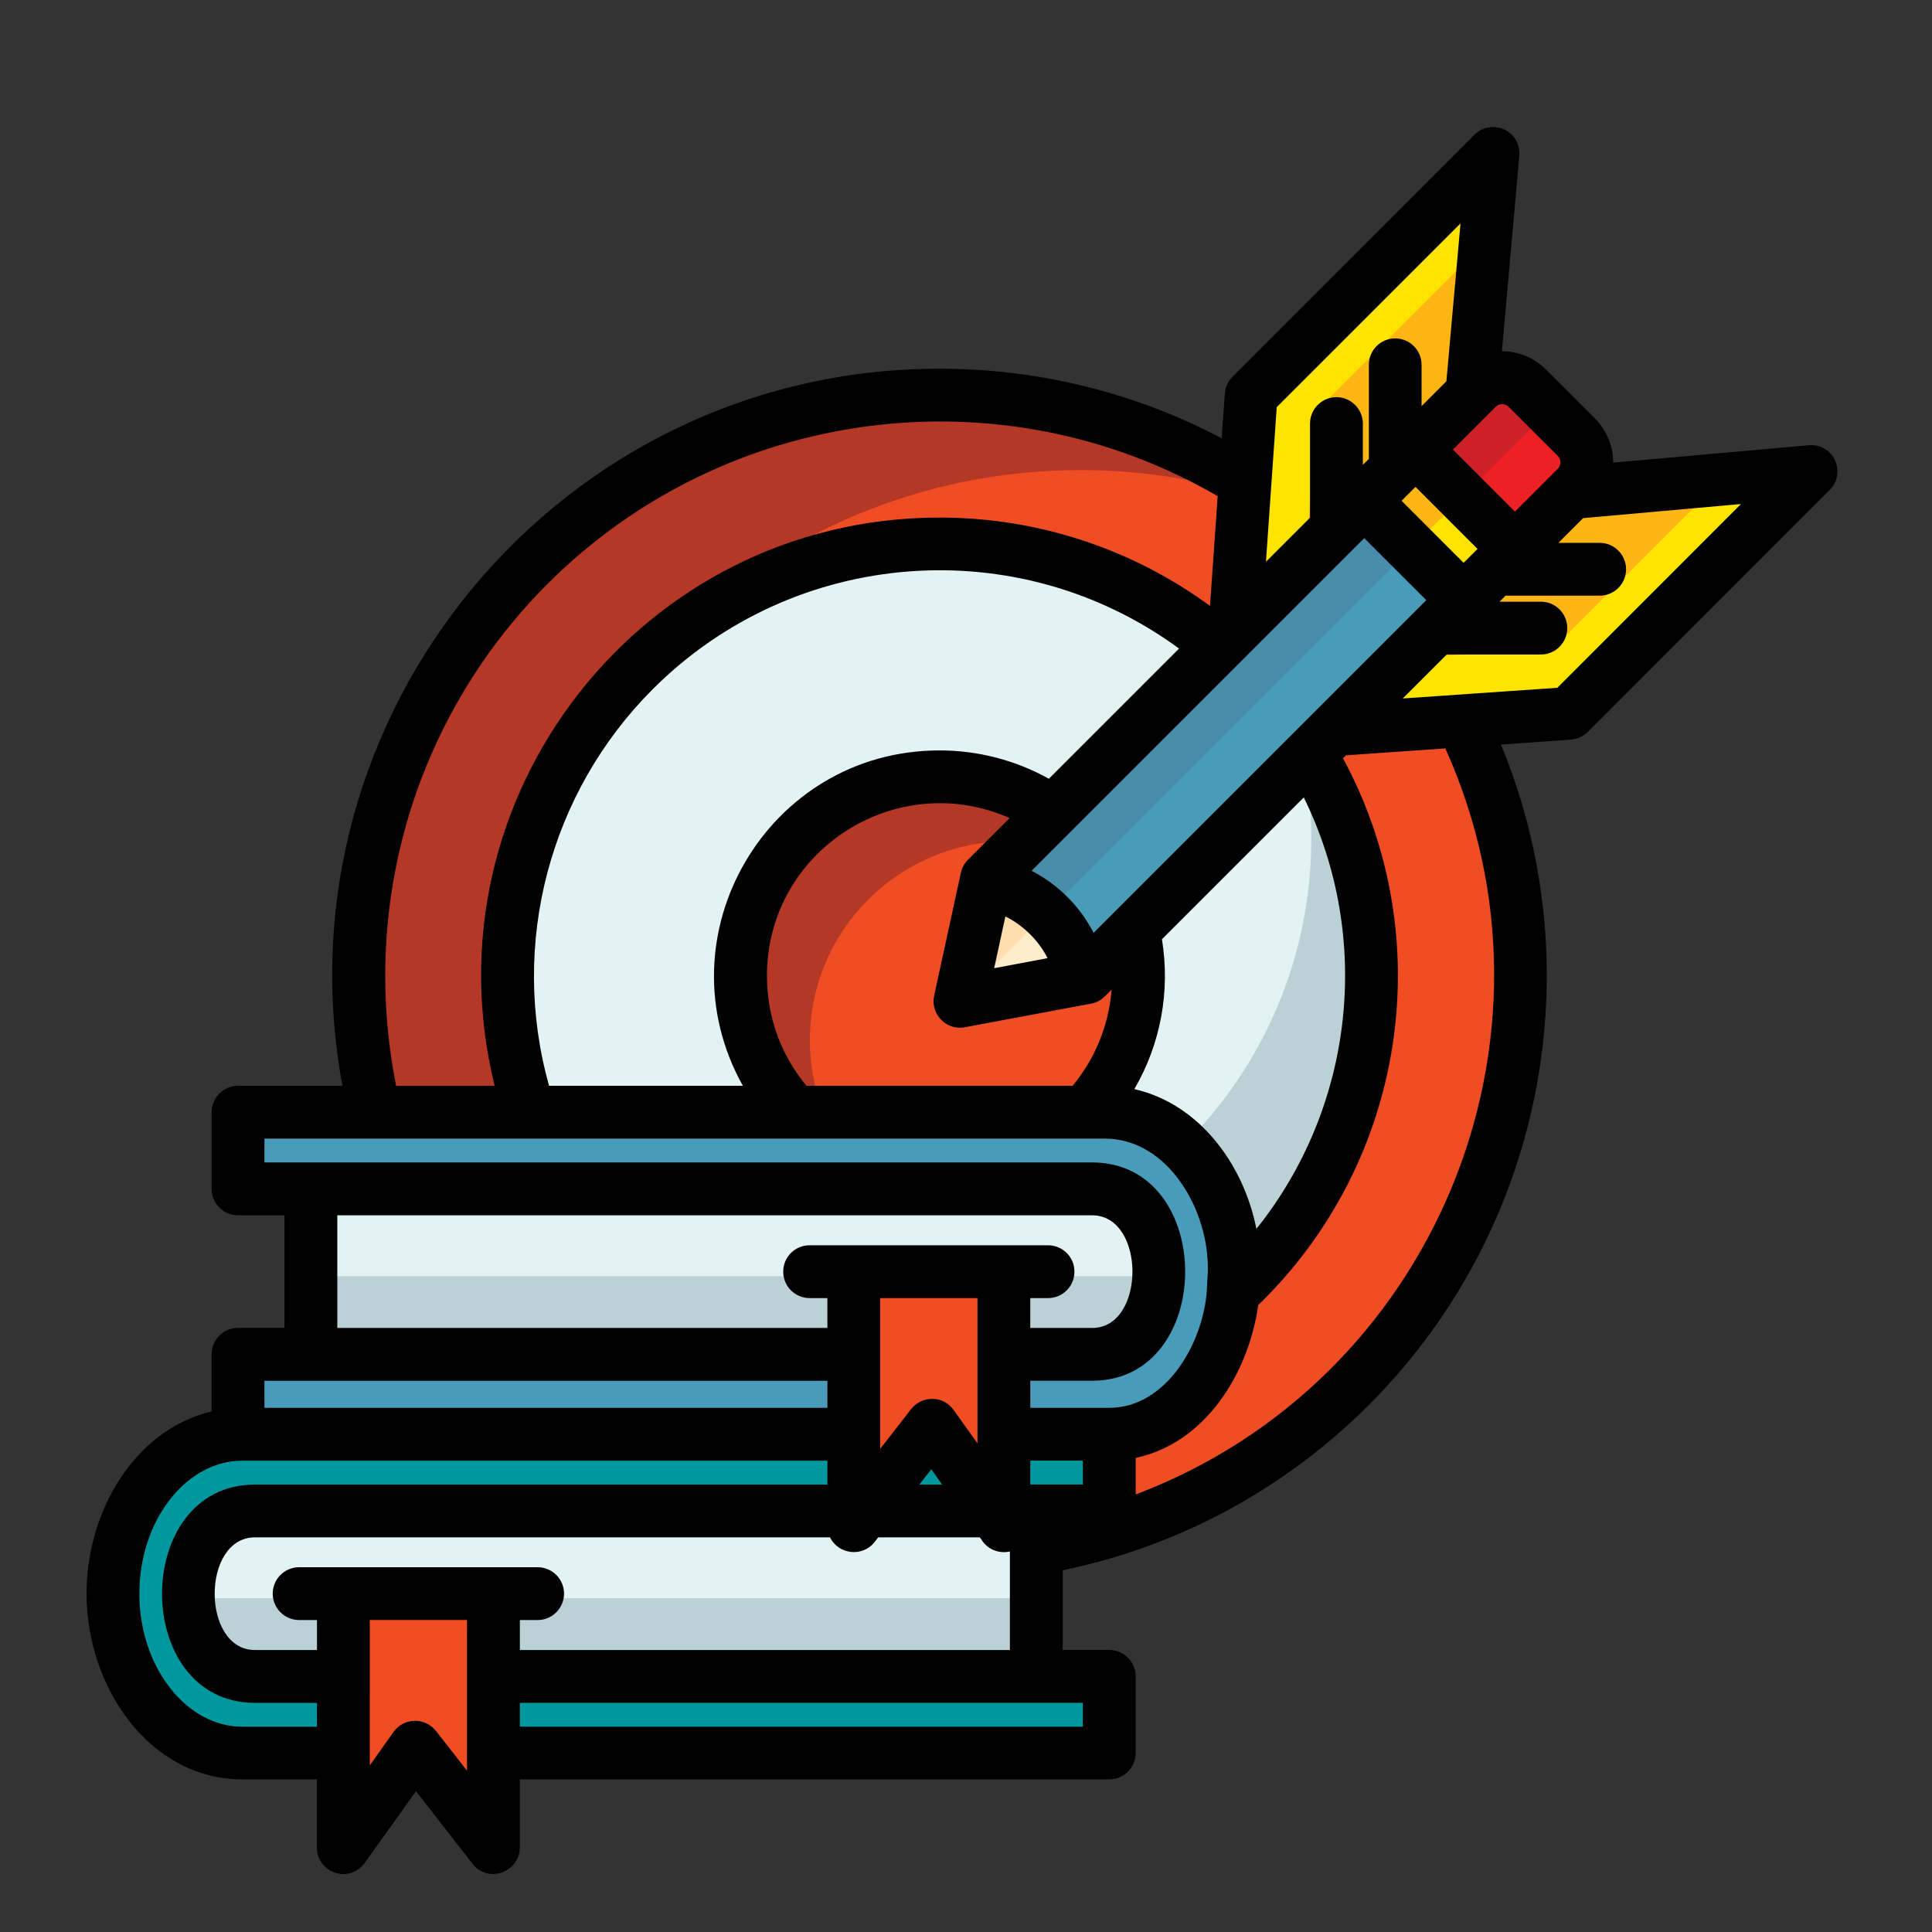 <svg xmlns="http://www.w3.org/2000/svg" id="Layer_1" viewBox="0 0 512 512"><rect x="0" y="0" width="512" height="512" fill="#333333" stroke="none"/><g clip-rule="evenodd" fill-rule="evenodd"><path d="m249 104.71c84.98 0 153.86 68.91 153.86 153.89 0 85.01-68.88 153.89-153.86 153.89-85.01 0-153.89-68.88-153.89-153.89 0-84.98 68.88-153.89 153.89-153.89z" fill="#b43825"></path><path d="m339.15 133.9c38.61 27.95 63.72 73.39 63.72 124.7 0 85.01-68.88 153.89-153.86 153.89-18.57 0-36.37-3.29-52.84-9.3-38.61-27.98-63.75-73.42-63.75-124.72 0-84.98 68.91-153.89 153.89-153.89 18.57 0 36.37 3.29 52.84 9.32z" fill="#f04d24"></path><path d="m249 144.14c63.18 0 114.44 51.25 114.44 114.46s-51.25 114.46-114.44 114.46c-63.21 0-114.46-51.25-114.46-114.46s51.25-114.46 114.46-114.46z" fill="#bad2d6"></path><path d="m249 144.14c39.74 0 74.75 20.3 95.27 51.05 2.1 8.67 3.23 17.74 3.23 27.07 0 63.21-51.25 114.46-114.46 114.46-39.74 0-74.75-20.27-95.27-51.02-2.13-8.7-3.23-17.77-3.23-27.1 0-63.21 51.25-114.46 114.46-114.46z" fill="#e3f3f4"></path><path d="m249 205.88c29.11 0 52.72 23.61 52.72 52.72 0 29.14-23.61 52.72-52.72 52.72-29.14 0-52.75-23.58-52.75-52.72 0-29.11 23.61-52.72 52.75-52.72z" fill="#b43825"></path><path d="m293.08 229.69c5.47 8.31 8.65 18.23 8.65 28.91 0 29.14-23.61 52.72-52.72 52.72-9.35 0-18.14-2.41-25.74-6.69-5.47-8.31-8.65-18.23-8.65-28.91 0-29.14 23.61-52.75 52.72-52.75 9.36 0 18.12 2.44 25.74 6.72z" fill="#f04d24"></path><path d="m327.21 167.04 4.34-62.25 64.15-64.12-5.67 63.58z" fill="#ffe400"></path><path d="m393.6 64.14-3.57 40.11-43.97 43.94 2.75-39.26z" fill="#fdb614"></path><path d="m353.55 193.37 62.25-4.33 64.14-64.12-63.58 5.67z" fill="#ffe400"></path><path d="m456.44 127.02-40.08 3.57-43.93 43.93 39.23-2.72z" fill="#fdb614"></path><path d="m404.74 102.84 13.04 13.04c3.66 3.66 3.66 9.64 0 13.29l-129.97 129.97-33.42 6.24 7.09-32.57 129.94-129.97c3.68-3.66 9.64-3.66 13.32 0z" fill="#498daa"></path><path d="m410.58 108.7 7.2 7.17c3.66 3.66 3.66 9.64 0 13.29l-129.97 129.98-33.42 6.24.11-.62z" fill="#499cb9"></path><path d="m404.74 102.84 13.04 13.04c3.66 3.66 3.66 9.64 0 13.29l-16.33 16.3-26.33-26.33 16.3-16.3c3.68-3.66 9.64-3.66 13.32 0z" fill="#ce2027"></path><path d="m410.58 108.7 7.2 7.17c3.66 3.66 3.66 9.64 0 13.29l-16.33 16.3-13.83-13.83z" fill="#ed2026"></path><path d="m286.71 259.34-32.31 6.04 6.83-31.49c6.12 1.13 11.99 4.05 16.72 8.79 4.73 4.69 7.65 10.53 8.76 16.66z" fill="#ffddaf"></path><path d="m286.71 259.34-32.31 6.04.11-.62 22.76-22.73c.23.2.45.43.68.65 4.73 4.69 7.65 10.53 8.76 16.66z" fill="#ffecca"></path><path d="m371.9 120.47h19.2v37.24h-19.2z" fill="#fdb614" transform="matrix(.707 -.707 .707 .707 13.385 310.497)"></path><path d="m378.15 135.56h19.2v19.56h-19.2z" fill="#ffe400" transform="matrix(.707 -.707 .707 .707 10.796 316.748)"></path><path d="m64.21 380.09h229.75v20.32h-226.4c-23.53 0-23.53 43.85 0 43.85h226.4v20.32h-229.75c-18.85 0-34.27-19.02-34.27-42.26s15.42-42.23 34.27-42.23z" fill="#00989f"></path><path d="m67.56 400.42h207.07v43.85h-207.07c-23.53 0-23.53-43.85 0-43.85z" fill="#e3f3f4"></path><path d="m274.63 423.52v20.75h-207.07c-11.34 0-17.21-10.2-17.63-20.75z" fill="#bad2d6"></path><path d="m91 489.68 19.02-26.67 20.75 26.67v-67.35h-39.77z" fill="#f04d24"></path><path d="m292.8 294.74h-229.72v20.32h226.37c23.56 0 23.56 43.85 0 43.85h-226.37v20.32h229.72c18.85 0 34.3-19.02 34.3-42.24 0-23.23-15.45-42.25-34.3-42.25z" fill="#499cb9"></path><path d="m289.46 315.07h-207.08v43.85h207.07c23.56 0 23.56-43.85.01-43.85z" fill="#e3f3f4"></path><path d="m82.38 338.2v20.72h207.07c11.34 0 17.23-10.18 17.63-20.72z" fill="#bad2d6"></path><path d="m266.04 404.33-19.02-26.65-20.75 26.65v-67.32h39.77z" fill="#f04d24"></path></g><path d="m260.06 407.96-.4-.54h-26.93l-.94 1.22c-3.2 4.11-9.61 3.32-11.82-1.22h-152.41c-14.23 0-14.23 29.85 0 29.85h16.44v-7.94h-4.73c-3.85 0-7-3.15-7-7 0-3.86 3.15-7 7-7h63.21c3.86 0 7 3.15 7 7s-3.15 7-7 7h-4.71v7.94h129.86v-26.11c-3.01.68-6.04-.65-7.57-3.2zm-10.4-14.54-2.86-4.05-3.15 4.05zm-30.39 0v-6.32h-155.06c-7.23 0-13.89 3.74-18.79 9.81-11.31 13.95-11.31 36.91 0 50.85 4.9 6.07 11.57 9.84 18.79 9.84h19.79v-6.32h-16.44c-32.83 0-32.83-57.85 0-57.85h151.71zm0-20.33v-7.17c-49.72 0-99.47 0-149.19 0v7.17zm0-21.17v-7.91h-4.71c-3.88 0-7-3.15-7-7 0-3.88 3.12-7 7-7h63.18c3.88 0 7 3.12 7 7 0 3.86-3.12 7-7 7h-4.71v7.91h16.41c14.23 0 14.23-29.85 0-29.85h-200.05v29.85zm53.77 14v7.17h20.92c14.97 0 24.77-16.84 25.85-30.87l.28-5.22c.43-16.24-10.54-35.26-27.3-35.26h-222.71v6.32h219.37c32.85 0 32.85 57.85 0 57.85h-16.41zm0 21.17v6.32h13.92v-6.32zm-20.35-13.46 6.35 8.87v-38.49h-25.77v39.94l8.22-10.57v.03c2.84-3.66 8.51-3.61 11.2.22zm-177.31-21.71v-29.85h-12.3c-3.85 0-7-3.12-7-7v-20.32c0-3.86 3.15-7 7-7h27.67c-18.2-98.46 57.54-190.04 158.25-190.04 26.31 0 51.85 6.38 74.75 18.43l.85-11.79c.11-1.76.85-3.32 2.01-4.48l64.12-64.15c4.54-4.51 12.84-1.16 11.85 6.21l-4.56 51.17c4.22-.03 8.45 1.59 11.65 4.79l13.04 13.04c3.2 3.23 4.82 7.46 4.79 11.68l51.19-4.56c7.37-.99 10.72 7.31 6.18 11.82l-64.11 64.13v-.03c-1.16 1.16-2.72 1.93-4.48 2.04l-18.51 1.3c22.99 55.64 12.76 119.4-25.85 165.06-22.82 27.01-54.34 46.37-90.28 53.77v21.12h12.33c3.86 0 7 3.12 7 7v20.32c0 3.86-3.15 6.97-7 6.97h-156.2v18.11h-.03c0 6.43-8.36 9.61-12.5 4.28l-15-19.25-13.27 18.57c-4.14 6.29-12.98 3.09-12.98-3.6v-18.11h-19.78c-24.52 0-41.27-24.35-41.27-49.24 0-21.69 12.64-43.37 33.14-48.27v-15.14c0-3.86 3.15-7 7-7h12.3zm29.6-64.18h26.11c-18.86-76.34 38.86-150.58 117.91-150.58 26.05 0 51 8.28 71.66 23.41l2.04-29.08c-57.43-33.36-130.48-23.84-177.59 23.24-34.44 34.45-49.91 83.97-40.13 133.01zm40.53 0h51.36c-22.17-39.63 6.43-88.87 52.13-88.87 10.21 0 20.18 2.61 28.97 7.51l34.5-34.5c-42.6-31.27-101.91-26.82-139.46 10.74-27.3 27.28-38.07 67.48-27.5 105.12zm68.2 0h70.55c5.98-7.23 9.58-15.99 10.32-25.48-2.1 2.1-3 3.4-6.04 3.83l-32.91 6.15c-4.9.91-9.1-3.6-8.08-8.33l7.09-32.6c.28-1.36.96-2.55 1.87-3.46l11.06-11.05c-29.91-13.29-64.32 8.48-64.32 41.81 0 10.85 3.69 20.97 10.46 29.13zm86.91.88c17.09 3.91 28.91 19.73 32.34 37.05 25.94-32.4 30.84-77.13 12.56-114.35l-37.59 37.59c2.25 13.8-.36 27.77-7.31 39.71zm32.83 57.23c-2.64 18.48-14.2 36.6-32.48 40.51v9.69c78.94-29.85 116.79-120.56 82.06-197.72l-26.36 1.84-.77.77c25.82 47.8 16.67 107.04-22.45 144.91zm-235.45 122 6.32-8.9c2.72-3.83 8.36-3.86 11.2-.23h.03l8.22 10.54v-39.94h-25.77zm39.77-16.58v6.32h149.19v-6.32zm247.27-332.13 16.44 16.44 11.34-11.34c.94-.94.94-2.49 0-3.43l-13.04-13.01c-.94-.94-2.47-.94-3.4 0zm6.52 26.33-16.44-16.44-3.69 3.68 16.44 16.44zm-13.58 13.58-16.44-16.44-88.16 88.16c7.11 3.69 12.76 9.35 16.44 16.44zm-100.37 94.87c-2.35-4.68-6.46-8.73-11.17-11.05l-2.98 13.72zm141.93-116.61-6.55 6.55h10.94c3.85 0 7 3.15 7 7 0 3.88-3.15 7-7 7h-24.94l-1.59 1.59h10.94c3.88 0 7 3.12 7 7 0 3.86-3.12 7-7 7h-24.94l-11.65 11.65 40.96-2.83 48.67-48.7zm-84.05 11.56 11.68-11.68v-24.94c0-3.85 3.12-7 7-7 3.85 0 7 3.15 7 7v10.94l1.59-1.56v-24.95c0-3.88 3.12-7 6.97-7 3.88 0 7 3.12 7 7v10.94l6.58-6.58 3.74-41.84-48.7 48.7z"></path></svg>